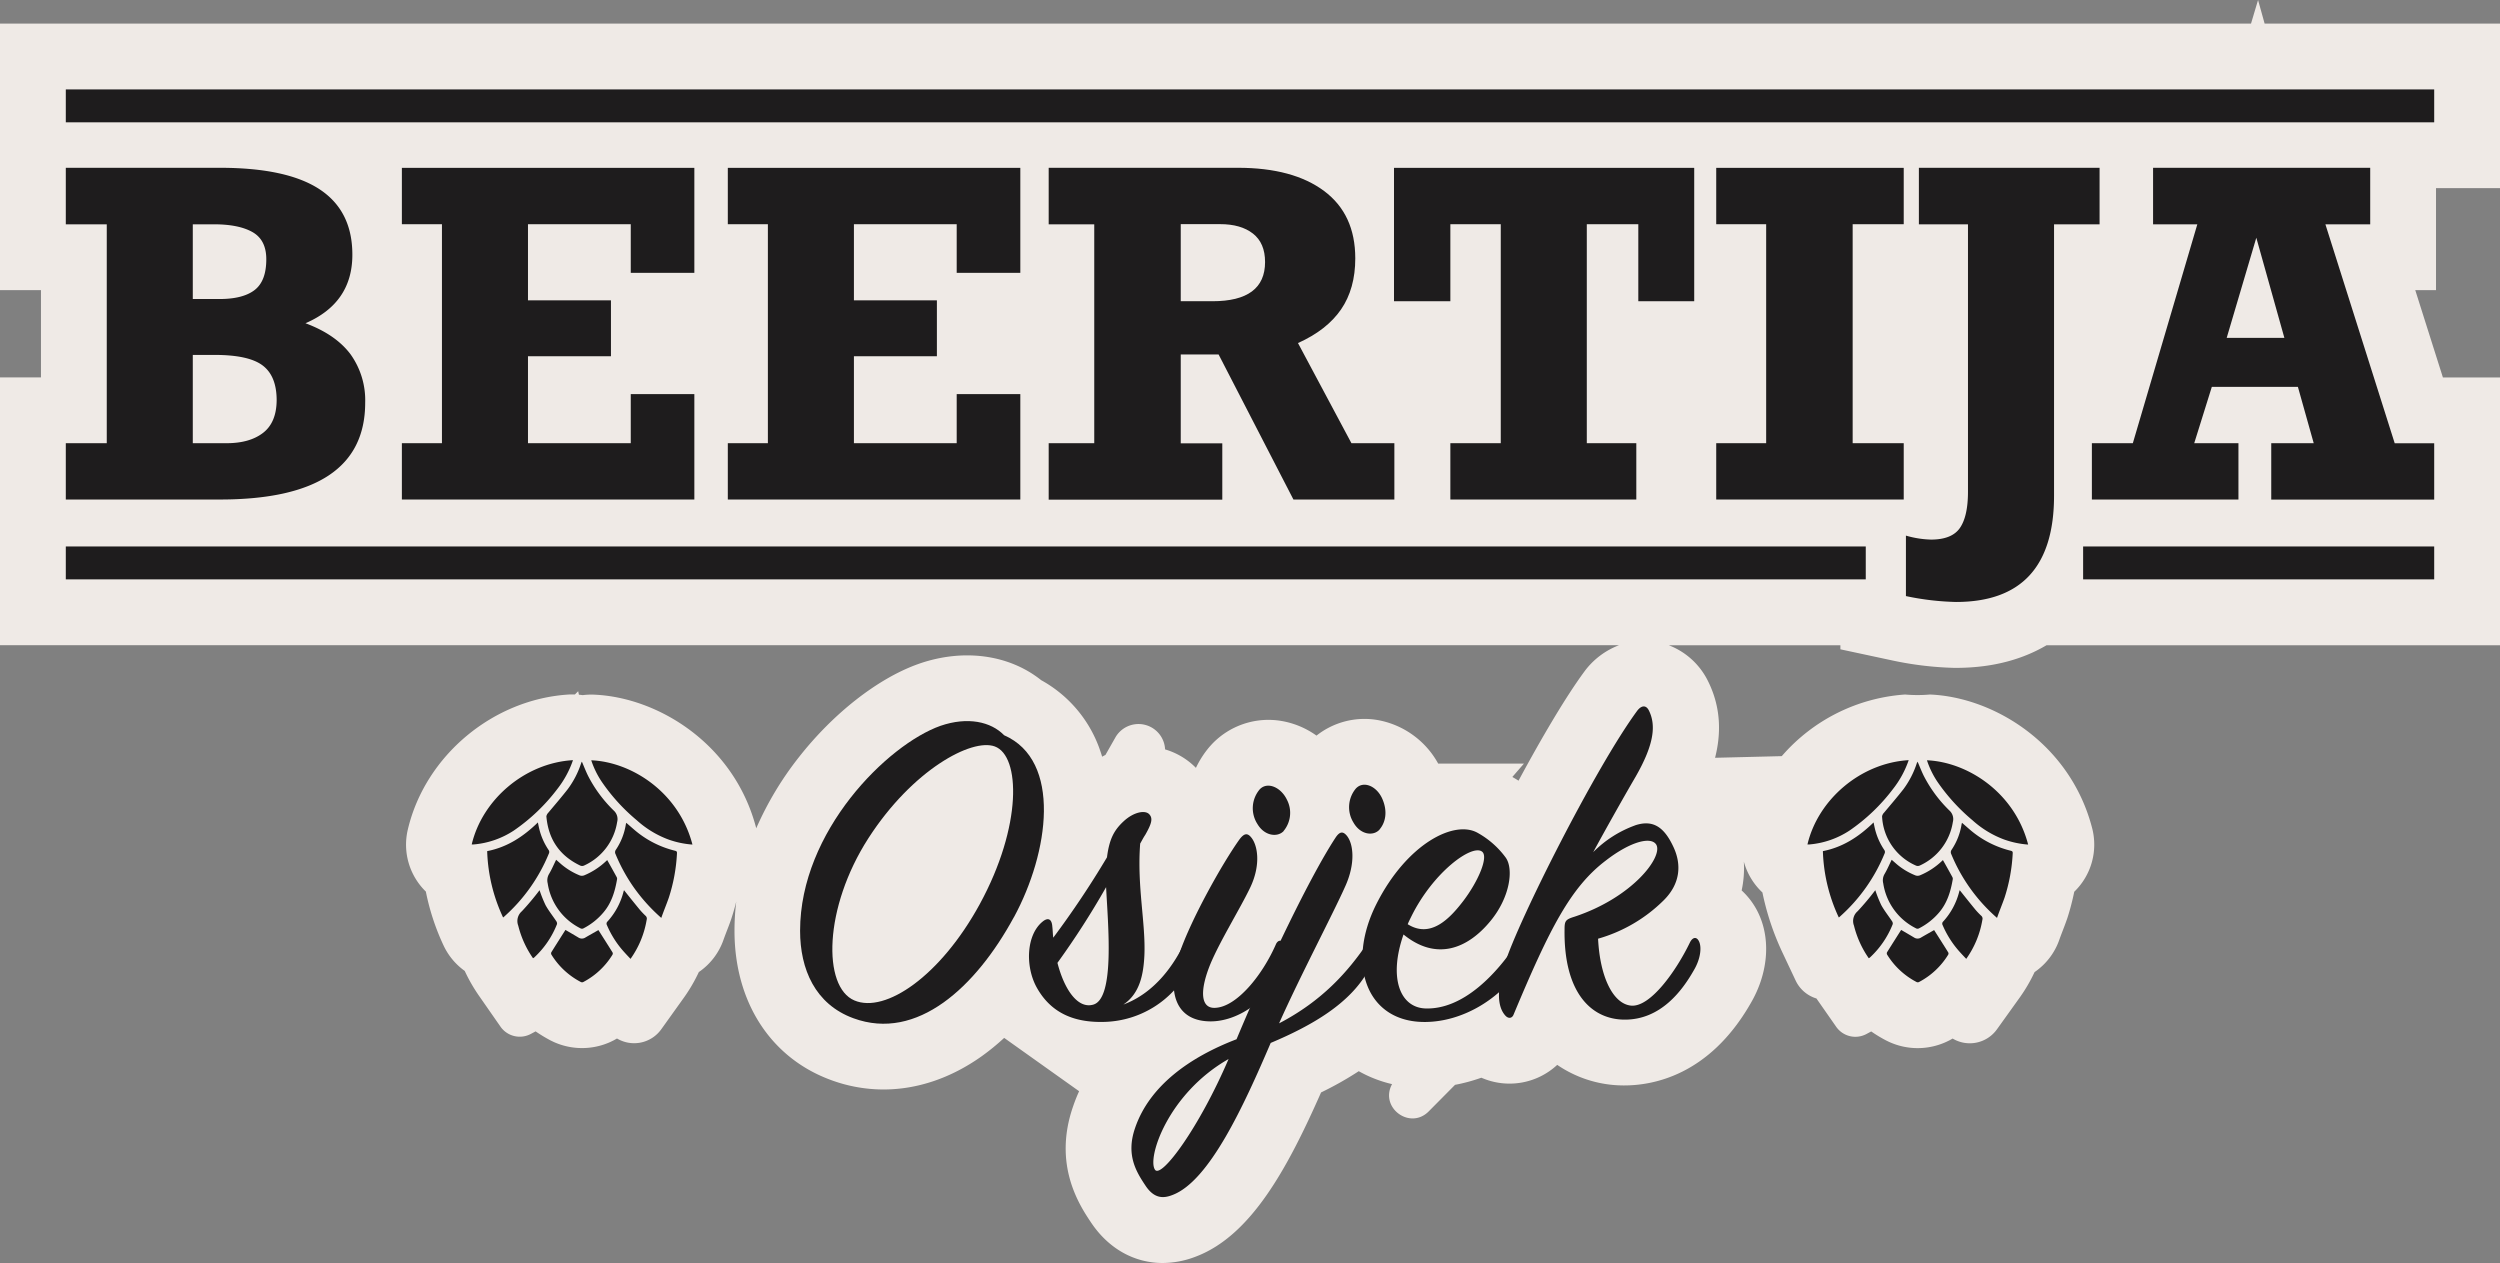 <svg xmlns="http://www.w3.org/2000/svg" viewBox="0 0 759.88 383.89"><rect x="0" y="0" width="759.88" height="383.89" fill="#808080" stroke="none"/><defs><style>.cls-1{fill:#efeae6;}.cls-2{fill:#1e1c1d;}</style></defs><g id="Layer_2" data-name="Layer 2"><g id="Layer_1-2" data-name="Layer 1"><path class="cls-1" d="M740.43,57.18h19.45v-50H688.34l-2-7.18L684.2,7.18H0v81H12.45v26.53H0V196.1H492.13a23.47,23.47,0,0,0-10.5,7.94l-.13.18c-5.66,7.7-12.94,20.07-19.94,33.07-.61-.39-1.24-.77-1.88-1.13l3.52-4.06H437.14a26.28,26.28,0,0,0-18.57-13.27,23.51,23.51,0,0,0-18.42,4.76,25.66,25.66,0,0,0-10.94-4.5,23.69,23.69,0,0,0-20.84,7.09l-.7.77a29.36,29.36,0,0,0-4.17,6.45l-.09-.1a21.75,21.75,0,0,0-9.28-5.52A8.09,8.09,0,0,0,339,224.19l-3,5.28c-.34.16-.68.35-1,.53-.14-.45-.27-.9-.43-1.34a38.63,38.63,0,0,0-18.1-21.92c-9.71-7.75-23.54-9.71-37.12-5l-.16.06c-12.3,4.35-25.92,15-36.44,28.45a98.9,98.9,0,0,0-12.9,21.53s0-.05,0-.07h0c-6.64-25.56-29.82-39.76-49.29-40.57h0a20.62,20.62,0,0,0-3.44.15c-.39-.06-.77-.1-1.16-.13l-.22-1.07-1,1c-.56,0-1.12,0-1.69,0h0c-23.15,1.35-43.79,18.59-49.08,41h0A19.91,19.91,0,0,0,129.44,271a71.17,71.17,0,0,0,5.39,16.4h0a19.85,19.85,0,0,0,6.43,7.72,50.27,50.27,0,0,0,4.34,7.56l6.53,9.38a7.14,7.14,0,0,0,9.21,2.21l1.46-.78a44.23,44.23,0,0,0,4.58,2.77l.91.44a20.88,20.88,0,0,0,17.25,0l1-.49c.33-.17.65-.37,1-.56A10.14,10.14,0,0,0,201,312.84l7-9.78a49.14,49.14,0,0,0,4.41-7.6,19.75,19.75,0,0,0,7.53-9.89h0c.29-.82.6-1.62.9-2.41.44-1.13.94-2.42,1.42-3.82l.09-.29q.83-2.51,1.44-5.06a74.07,74.07,0,0,0-.54,8.92c0,21.68,11,38.64,29.31,45.36a46.08,46.08,0,0,0,16,2.88c10.18,0,20.4-3.41,29.81-10.09a71.57,71.57,0,0,0,6.85-5.59L328,331.68a48.83,48.83,0,0,0-1.86,4.7c-6.14,17.77,2,30,5.53,35.27l.09.13c5.35,7.89,13.15,12.11,21.65,12.11a28.23,28.23,0,0,0,10.2-2c16.67-6.4,27.7-26.69,37.93-49.84A102.62,102.62,0,0,0,413,325.59a38.09,38.09,0,0,0,10.12,3.93h0c-3.87,7.13,5.43,14.05,11.14,8.29l8-8.07a54,54,0,0,0,8-2.17,21.29,21.29,0,0,0,23.06-3.9,35.84,35.84,0,0,0,20,6.25c9,.09,26.17-3,38.74-24.86,5.1-8.63,6.18-18.49,2.89-26.41a22.53,22.53,0,0,0-5.57-8,32.2,32.2,0,0,0,.66-8.77,20.18,20.18,0,0,0,5.65,9.39,81.29,81.29,0,0,0,6,18.07l4.1,8.7a10.25,10.25,0,0,0,6.32,5.45l6,8.6a7.11,7.11,0,0,0,9.18,2.21l1.47-.79a41.38,41.38,0,0,0,4.57,2.76l.91.44a20.87,20.87,0,0,0,17.27,0l1-.48c.33-.17.65-.37,1-.56A10.15,10.15,0,0,0,607,312.83l7-9.77a48.71,48.71,0,0,0,4.41-7.59,19.81,19.81,0,0,0,7.55-9.9h0c.3-.86.63-1.7.94-2.52.47-1.21.93-2.41,1.35-3.63l.13-.37a74.5,74.5,0,0,0,2.09-8,19.92,19.92,0,0,0,5.43-19.38h0c-6.64-25.56-29.82-39.76-49.29-40.57h0a43.17,43.17,0,0,1-7.54,0h0a54.5,54.5,0,0,0-37.5,18.73l-20.27.5c1.82-7.18,1.9-15.19-2.15-23.31l-.05-.1a22.11,22.11,0,0,0-11.88-10.8h52.17v1.24l15.81,3.39A101.82,101.82,0,0,0,594,203h.47c12.08,0,21-3,27.57-6.87H759.88V114.74H742.53l-8.41-26.56h6.31Z"/><g id="Layer_1-2-2" data-name="Layer 1-2"><rect class="cls-2" x="633.17" y="166.1" width="106.71" height="10"/><path class="cls-2" d="M107.1,77.45q0,14.64-14.25,20.8,9.16,3.41,13.67,9.4A24,24,0,0,1,111,122.4q0,29.43-44.15,29.43H20V134.71H32.45V68.18H20V51H66.83q20.4,0,30.34,6.56t9.93,19.87M80.94,78.78q0-5.88-4.24-8.26T64.76,68.18H58.6V90.89h8.1q7.15,0,10.7-2.74t3.54-9.37m3.15,42.88q0-7.35-4.25-10.57t-14.62-3.21H58.6v26.83H68.9q7,0,11.07-3.15t4.12-9.9"/><polygon class="cls-2" points="191.72 82.93 191.72 68.15 160.48 68.15 160.48 91.29 185.7 91.29 185.7 108.28 160.48 108.28 160.48 134.71 191.72 134.71 191.72 119.79 211.05 119.79 211.05 151.83 122.15 151.83 122.15 134.71 134.33 134.71 134.33 68.15 122.15 68.15 122.15 51.02 211.05 51.02 211.05 82.93 191.72 82.93"/><polygon class="cls-2" points="290.79 82.93 290.79 68.15 259.55 68.15 259.55 91.29 284.77 91.29 284.77 108.28 259.55 108.28 259.55 134.71 290.79 134.71 290.79 119.79 310.13 119.79 310.13 151.83 221.22 151.83 221.22 134.71 233.4 134.71 233.4 68.15 221.22 68.15 221.22 51.02 310.13 51.02 310.13 82.93 290.79 82.93"/><path class="cls-2" d="M411.94,78.52q0,9.23-4.32,15.52t-13.1,10.23l16.25,30.44h13.05v17.12H393.14L370.4,107.75H358.89v27h12.63v17.12H318.75V134.71H332.6V68.18H318.75V51h57.53q16.73,0,26.19,7.06t9.47,20.44m-27.42,1.13q0-5.75-3.68-8.63t-10-2.87H358.89V91.56h9.63q16,0,16-11.91"/><polygon class="cls-2" points="497.97 91.56 497.97 68.15 482.31 68.15 482.31 134.71 497.36 134.71 497.36 151.83 440.84 151.83 440.84 134.71 456.16 134.71 456.16 68.15 440.84 68.15 440.84 91.56 423.71 91.56 423.71 51.02 514.96 51.02 514.96 91.56 497.97 91.56"/><polygon class="cls-2" points="563.12 68.15 563.12 134.71 578.64 134.71 578.64 151.83 521.65 151.83 521.65 134.71 536.83 134.71 536.83 68.15 521.65 68.15 521.65 51.02 578.64 51.02 578.64 68.15 563.12 68.15"/><path class="cls-2" d="M624.33,68.18v82.48q0,32.31-29.84,32.31a81.61,81.61,0,0,1-15.18-1.79V162.8a29.85,29.85,0,0,0,7.62,1.21q6.36,0,8.8-3.55t2.44-11V68.18H583.25V51h54.92V68.18Z"/><path class="cls-2" d="M706.81,68.18l21.07,66.56h12v17.12H690.35V134.71h12.91l-4.81-17.13H672.29l-5.35,17.13h13.44v17.12H635.83V134.71h12.45l19.6-66.53H654.43V51h66V68.18Zm-21,4.08-9,30.43h17.53Z"/><rect class="cls-2" x="20" y="27.18" width="719.88" height="10"/><rect class="cls-2" x="20" y="166.1" width="547.1" height="10"/><path class="cls-2" d="M308.17,278.78C296.65,300,278.74,316.61,259.4,309.5c-11.66-4.27-16.21-14.93-16.21-26.59,0-30.29,26.59-56.6,42.66-62.29,8.25-2.84,15.35-1.28,19.34,2.85,17.63,7.68,13.65,35.69,3,55.31m-5.83-51.9c-7-2.56-25,7.11-38.39,27.87C250.32,275.94,250,300,259.7,304.09c9.39,4,26.17-7.39,38.11-29.29,12.94-23.75,12.37-45.07,4.55-47.92"/><path class="cls-2" d="M336.47,260.58c.71-5.54,2.13-8.25,5.12-11s6.4-3.41,7.68-2.13.71,3-1.14,6.26c-.57.85-1,1.7-1.57,2.7-1,13.08,1.71,24.17,1.28,34-.28,5.55-1.28,11.52-6.4,14.93,9.56-3.55,15.56-12.08,19.06-19.76.71-1.57,2.13-1.14,2.7,0s.43,5-2,9.38A29.93,29.93,0,0,1,336,310.6c-8.24.29-16.21-1.84-21-10.66-3.42-6.4-3-15.78,1.85-19.77,1.7-1.42,2.84-.85,3,1.43.14,1.13.14,2.27.29,3.41a282.13,282.13,0,0,0,16.35-24.46m-15.07,32.14c2.13,8.25,6.25,14.07,10.94,12.65,6.55-2,4.41-24.31,3.84-35.69a249.69,249.69,0,0,1-14.78,23"/><path class="cls-2" d="M358.51,289.73c3.55-10.38,12.94-27.16,18.2-34.55,1.28-1.71,2.27-2.13,3.41-.86,2.13,2.28,3.27,8.39-.14,15.5-3,6.26-9,15.93-12,23-3.41,8.25-3.12,13.79,1.42,13.51,6.4-.29,14.22-9.67,18.49-19.48.71-1.28,1.71-1.14,2.28,0,1.13,2.27.71,5.26-1,8.81C385,304.48,376,310.45,368,310.45c-10.8,0-13.5-9.1-9.52-20.76m31.71-37.11c-1.85,2-5.83,1.56-8-2.13a8.86,8.86,0,0,1,.71-10.53c2.28-2.41,6.4-.71,8.25,3.13a8.61,8.61,0,0,1-1,9.53"/><path class="cls-2" d="M415.67,286.6c.71-1.13,1.85-1.28,2.27.15s0,4.69-2.13,8.39C410.26,305,399,311.63,386.23,317c-8.1,18.91-18.62,42-29.86,46.22-2.56,1-5.4,1.28-8.1-2.7-2.85-4.27-6.12-9.39-3.27-17.64,4.4-12.94,16.78-21.61,30.85-27,9.67-23.17,22.47-49.62,30-61.14,1.28-2,2.27-2.13,3.41-.85,2.13,2.42,2.84,8.53-.43,15.64-3.55,8-13.79,27.44-20.05,41.52,13.08-6.82,20.91-15.64,26.88-24.46m-64.56,69c2,2.56,13.37-12.8,22.33-33.7-18.49,10.52-24.89,30.28-22.33,33.7M419.36,252.1c-1.85,2.13-5.83,1.71-8-2.13a8.85,8.85,0,0,1,.71-10.24c2.28-2.56,6.4-.85,8.11,3.13s.85,7.25-.85,9.24"/><path class="cls-2" d="M433,306.51c11.8.57,22.18-10.81,28.29-20.19.71-1.14,1.85-1.14,2.42.14s.14,5.12-2.42,8.82c-6,8.67-16.92,15.21-27.87,15.35-18.06.29-24.31-17.49-15.07-35.83s23.75-25.74,30.86-21.61a26.55,26.55,0,0,1,8.39,7.39c2.56,3.41,1.42,12.09-4.55,19.34-7,8.53-16.5,12.23-26.45,4.12-4.55,13.09-1.14,22,6.4,22.47m11.8-32.7c4.55-6,7.68-13.37,5.69-14.94-3-2.41-14.79,6.12-21.48,19.63-.42.85-.85,1.7-1.13,2.42,7,4.4,12.79-1.71,16.92-7.11"/><path class="cls-2" d="M496.86,250.91c5.4-1.85,8.82.29,11.66,6.26,2.7,5.54,2.28,11.52-3,16.64a46.34,46.34,0,0,1-19.78,11.51c.57,11.66,4.55,19.77,10,20.34,5.83.57,13.65-10.38,17.92-19.2.85-1.71,2.13-1.85,2.84-.14s.43,5.12-1.7,8.67c-3.42,6-10,15.08-21.19,14.93-10-.14-18.34-8.24-18.06-27.44,0-2.56.29-3,3-3.84,17.63-5.83,27-18.2,24.88-21.9-1.56-2.56-7.82-1-15.36,4.84-10.66,8.1-17.06,20.61-28,46.78-.42,1.14-1.56,1.42-2.56.28-2.13-2.41-2.84-7-.14-15.64,4-12.94,27.59-59.72,40.24-76.93,1.28-1.7,2.7-1.84,3.56-.14,2.13,4.27,1.85,10-4.13,20.34-3.41,5.83-9,15.78-12.79,22.75a34.5,34.5,0,0,1,12.65-8.11"/><path class="cls-2" d="M176.87,231.51c.62,1.44,1.17,2.87,1.84,4.24a40.36,40.36,0,0,0,7.87,10.65,3.49,3.49,0,0,1,1,3.47,17.47,17.47,0,0,1-10.11,13.24,1.42,1.42,0,0,1-1.07,0c-6.31-3-9.73-8-10.33-15a2.21,2.21,0,0,1,.6-1.1c2-2.39,4-4.71,5.92-7.17a27.41,27.41,0,0,0,4.09-8C176.74,231.73,176.8,231.62,176.87,231.51Z"/><path class="cls-2" d="M174.16,231.05a29.78,29.78,0,0,1-4.74,8.74,57.1,57.1,0,0,1-13.25,12.66A26.16,26.16,0,0,1,144,256.67h-.62C146.61,243,159.57,231.9,174.16,231.05Z"/><path class="cls-2" d="M210.47,256.71a27.56,27.56,0,0,1-7.24-1.52,29.72,29.72,0,0,1-9.69-5.88,57.28,57.28,0,0,1-10.65-11.71,26.56,26.56,0,0,1-3.18-6.51C191.92,231.6,206.32,240.73,210.47,256.71Z"/><path class="cls-2" d="M201,279a53.27,53.27,0,0,1-8.61-9.63,52.32,52.32,0,0,1-5.28-9.73,1.27,1.27,0,0,1,.09-1.36,19.19,19.19,0,0,0,3-7.56,2.69,2.69,0,0,1,.16-.62c1,.85,1.91,1.68,2.86,2.47a29.86,29.86,0,0,0,11.9,6c.43.11.68.21.65.74a51.75,51.75,0,0,1-2.49,13.56C202.58,274.89,201.74,276.86,201,279Z"/><path class="cls-2" d="M152.92,278.87a50.9,50.9,0,0,1-4.84-20.17c6.06-1.18,11-4.41,15.41-8.72.14.68.24,1.2.36,1.72a19.82,19.82,0,0,0,2.88,6.63,1.05,1.05,0,0,1,.09,1.13,51.94,51.94,0,0,1-13.41,19A3.8,3.8,0,0,1,152.92,278.87Z"/><path class="cls-2" d="M184.56,261.42c1,1.75,1.92,3.42,2.84,5.1a1.19,1.19,0,0,1,.17.66c-.63,3.71-1.67,7.26-4.19,10.2a19.7,19.7,0,0,1-5.95,4.75,1,1,0,0,1-1.07,0,18.34,18.34,0,0,1-9.89-13.65,3.77,3.77,0,0,1,.43-2.86c.81-1.36,1.42-2.83,2.14-4.29l1.64,1.43A20.75,20.75,0,0,0,176,266a2,2,0,0,0,1.72,0,21.8,21.8,0,0,0,6.39-4.16Z"/><path class="cls-2" d="M181.89,282.7c1.44,2.27,2.88,4.52,4.29,6.79a.72.72,0,0,1,0,.67,22.83,22.83,0,0,1-8.91,8.34.83.83,0,0,1-.69,0,22.9,22.9,0,0,1-9-8.38.81.81,0,0,1,0-.68c1.43-2.29,2.88-4.57,4.29-6.79,1.2.7,2.57,1.5,3.93,2.31a1.92,1.92,0,0,0,2.13,0C179.26,284.18,180.65,283.41,181.89,282.7Z"/><path class="cls-2" d="M164,270.58a39.08,39.08,0,0,0,1.81,4.52c.93,1.69,2.16,3.23,3.24,4.85a1.27,1.27,0,0,1,.26.92,27.59,27.59,0,0,1-7,10.22l-.3.16a29.89,29.89,0,0,1-4.49-9.9,3.92,3.92,0,0,1,1.11-4.38A80,80,0,0,0,164,270.58Z"/><path class="cls-2" d="M189.67,270.57c1.59,2,3.13,3.92,4.7,5.83a23.72,23.72,0,0,0,1.82,1.93,1.15,1.15,0,0,1,.37,1.23,28.52,28.52,0,0,1-4.91,11.89c-.63-.67-1.24-1.3-1.82-1.95a29.22,29.22,0,0,1-5.35-8.3.9.9,0,0,1,.2-1.14,21.15,21.15,0,0,0,4.83-9C189.55,270.89,189.62,270.73,189.67,270.57Z"/><path class="cls-2" d="M582.86,231.51c.62,1.44,1.17,2.87,1.84,4.24a40.36,40.36,0,0,0,7.87,10.65,3.49,3.49,0,0,1,1,3.47,17.47,17.47,0,0,1-10.11,13.24,1.42,1.42,0,0,1-1.07,0,17.18,17.18,0,0,1-10.33-15,2.21,2.21,0,0,1,.6-1.1c2-2.39,4-4.71,5.92-7.17a27.38,27.38,0,0,0,4.08-8A.86.86,0,0,0,582.86,231.51Z"/><path class="cls-2" d="M580.15,231.05a29.81,29.81,0,0,1-4.75,8.74,56.86,56.86,0,0,1-13.24,12.66A26.12,26.12,0,0,1,550,256.67h-.62C552.6,243,565.56,231.9,580.15,231.05Z"/><path class="cls-2" d="M616.46,256.71a27.56,27.56,0,0,1-7.24-1.52,29.72,29.72,0,0,1-9.69-5.88,58.15,58.15,0,0,1-10.66-11.71,26.88,26.88,0,0,1-3.17-6.51C597.91,231.6,612.31,240.73,616.46,256.71Z"/><path class="cls-2" d="M607,279a52,52,0,0,1-13.9-19.36,1.29,1.29,0,0,1,.1-1.36,19.19,19.19,0,0,0,3-7.56,2.69,2.69,0,0,1,.16-.62c1,.85,1.91,1.68,2.86,2.47a29.86,29.86,0,0,0,11.9,6c.43.11.68.21.65.74a51.75,51.75,0,0,1-2.49,13.56C608.57,274.89,607.74,276.86,607,279Z"/><path class="cls-2" d="M558.91,278.87a50.9,50.9,0,0,1-4.84-20.17c6.06-1.18,11-4.41,15.41-8.72.14.68.24,1.2.36,1.72a19.82,19.82,0,0,0,2.88,6.63,1.05,1.05,0,0,1,.09,1.13,51.94,51.94,0,0,1-13.41,19A3.8,3.8,0,0,1,558.91,278.87Z"/><path class="cls-2" d="M590.55,261.42c1,1.75,1.92,3.42,2.84,5.1a1.19,1.19,0,0,1,.17.66c-.63,3.71-1.67,7.26-4.19,10.2a19.78,19.78,0,0,1-6,4.75,1,1,0,0,1-1.07,0,18.34,18.34,0,0,1-9.89-13.65,3.77,3.77,0,0,1,.43-2.86c.8-1.36,1.42-2.83,2.14-4.29l1.64,1.43A20.75,20.75,0,0,0,582,266a2,2,0,0,0,1.72,0,21.8,21.8,0,0,0,6.39-4.16Z"/><path class="cls-2" d="M587.88,282.7c1.44,2.27,2.88,4.52,4.29,6.79a.72.72,0,0,1,0,.67,22.83,22.83,0,0,1-8.91,8.34.83.83,0,0,1-.69,0,22.9,22.9,0,0,1-9-8.38.81.81,0,0,1,0-.68c1.43-2.29,2.88-4.57,4.29-6.79,1.2.7,2.57,1.5,3.93,2.31a1.92,1.92,0,0,0,2.13,0C585.25,284.18,586.64,283.41,587.88,282.7Z"/><path class="cls-2" d="M570,270.58a39.08,39.08,0,0,0,1.81,4.52c.93,1.69,2.16,3.23,3.24,4.85a1.27,1.27,0,0,1,.26.92,27.59,27.59,0,0,1-7,10.22l-.3.16a29.89,29.89,0,0,1-4.49-9.9,3.91,3.91,0,0,1,1.11-4.38A81.76,81.76,0,0,0,570,270.58Z"/><path class="cls-2" d="M595.66,270.57c1.59,2,3.12,3.92,4.69,5.83a22.22,22.22,0,0,0,1.83,1.93,1.15,1.15,0,0,1,.37,1.23,28.52,28.52,0,0,1-4.91,11.89c-.63-.67-1.24-1.3-1.82-1.95a29.22,29.22,0,0,1-5.35-8.3.9.9,0,0,1,.2-1.14,21.15,21.15,0,0,0,4.83-9C595.54,270.89,595.61,270.73,595.66,270.57Z"/></g></g></g></svg>